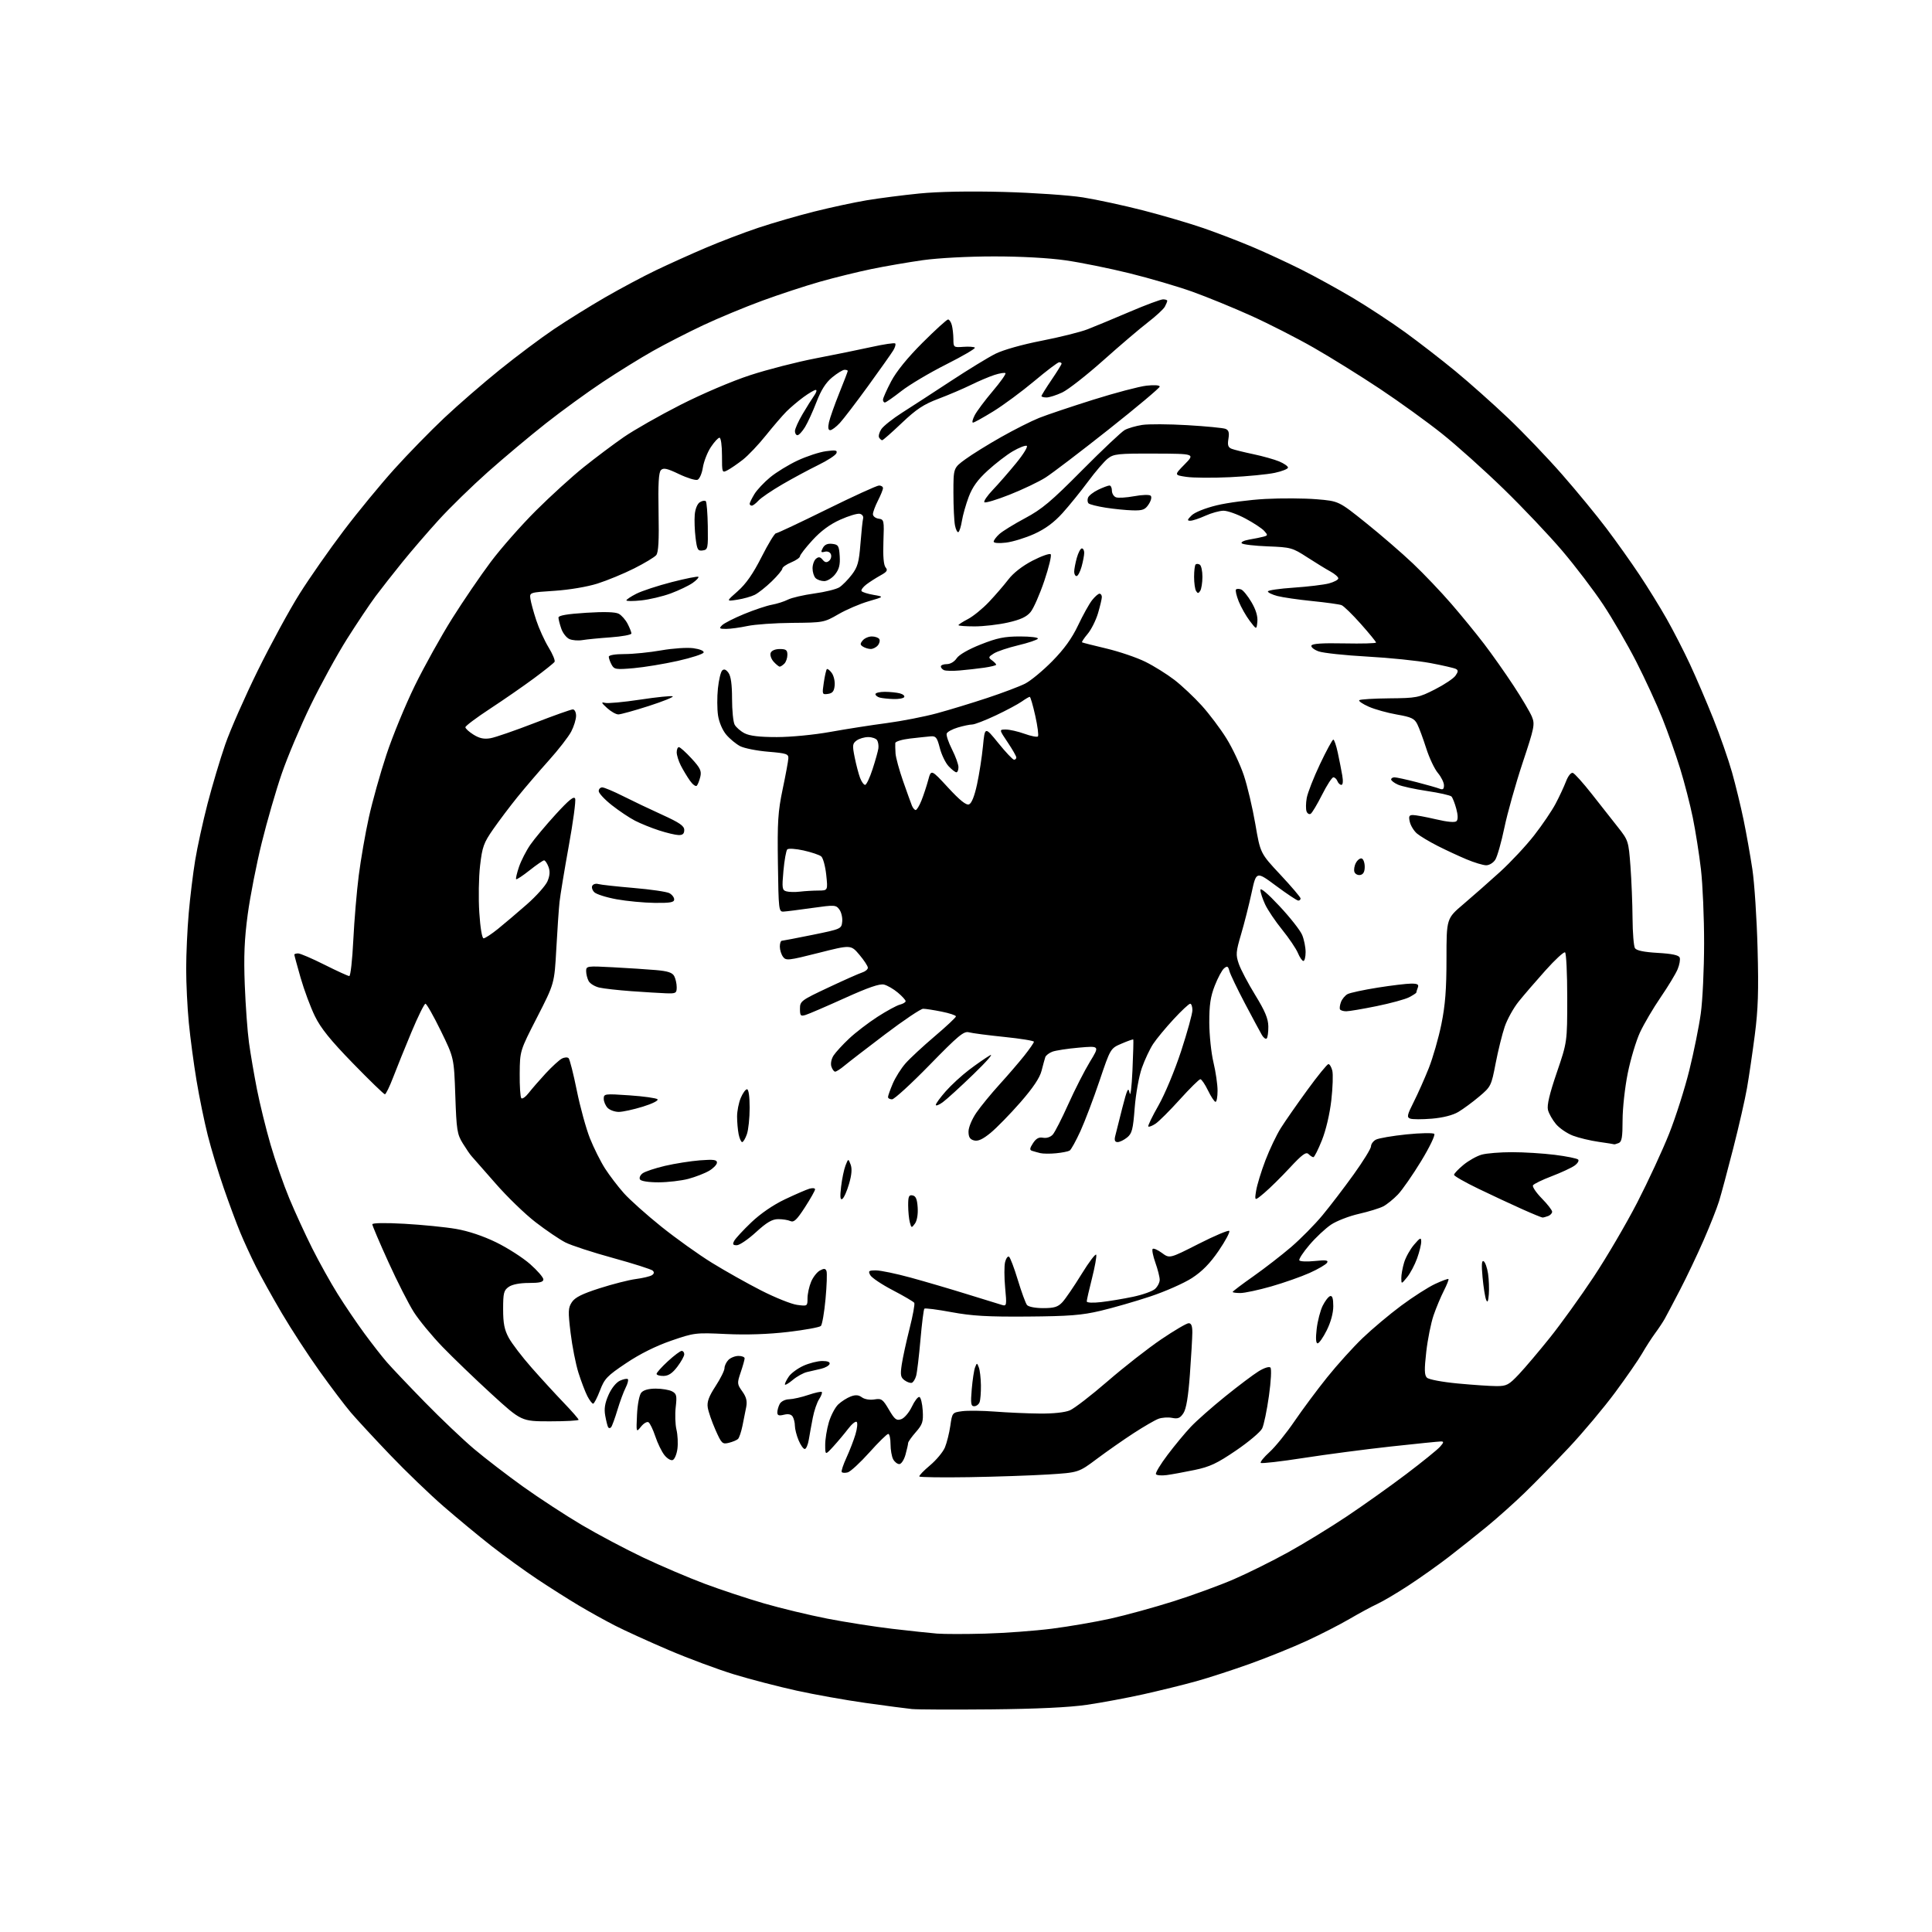 <?xml version="1.0" encoding="UTF-8" standalone="no"?>
<svg 
  version="1.1" 
  xmlns="http://www.w3.org/2000/svg" 
  xmlns:xlink="http://www.w3.org/1999/xlink" 
  xmlns:svg="http://www.w3.org/2000/svg"
  xmlns:rdf="http://www.w3.org/1999/02/22-rdf-syntax-ns#"
  xmlns:cc="http://creativecommons.org/ns#"
  xmlns:dc="http://purl.org/dc/elements/1.1/"
  viewBox="0 0 768 768"
  width="768"
  height="768"
>
<style>svg {background-color: white; }</style>"
<path stroke="none" fill="black" fill-rule="evenodd" d="M394.00,679.50C378.88,679.64 364.70,679.59 362.50,679.37C360.30,679.15 352.02,678.06 344.11,676.95C336.19,675.83 323.81,673.63 316.61,672.04C309.40,670.45 298.22,667.55 291.77,665.58C285.32,663.61 273.63,659.26 265.79,655.91C257.95,652.56 248.38,648.20 244.52,646.22C240.66,644.25 234.12,640.62 230.00,638.16C225.88,635.70 218.45,631.00 213.50,627.70C208.55,624.40 200.45,618.54 195.50,614.67C190.55,610.80 181.97,603.70 176.43,598.90C170.89,594.10 161.27,584.84 155.05,578.33C148.83,571.83 141.82,564.25 139.47,561.50C137.13,558.75 131.53,551.35 127.03,545.05C122.53,538.76 115.79,528.41 112.05,522.05C108.31,515.70 103.66,507.33 101.72,503.46C99.78,499.59 96.98,493.52 95.51,489.96C94.03,486.41 91.08,478.47 88.95,472.31C86.81,466.16 83.95,456.71 82.59,451.31C81.23,445.92 79.21,436.10 78.12,429.50C77.02,422.90 75.64,412.58 75.06,406.58C74.48,400.57 74.00,390.89 74.01,385.08C74.01,379.26 74.47,369.32 75.02,363.00C75.57,356.68 76.72,347.23 77.58,342.00C78.43,336.77 80.65,326.65 82.50,319.50C84.36,312.35 87.51,301.77 89.51,296.00C91.50,290.23 97.35,276.95 102.50,266.50C107.65,256.05 115.12,242.32 119.11,236.00C123.09,229.68 130.95,218.43 136.58,211.00C142.20,203.57 151.27,192.55 156.72,186.50C162.17,180.45 171.11,171.29 176.57,166.15C182.03,161.00 191.98,152.37 198.68,146.97C205.38,141.56 215.06,134.32 220.18,130.87C225.31,127.41 234.45,121.73 240.50,118.23C246.55,114.74 255.61,109.90 260.63,107.49C265.66,105.08 274.55,101.06 280.40,98.57C286.24,96.07 295.69,92.47 301.39,90.56C307.10,88.65 317.10,85.75 323.63,84.11C330.16,82.47 339.55,80.45 344.50,79.62C349.45,78.79 358.88,77.58 365.45,76.92C373.02,76.17 385.29,75.94 398.95,76.30C410.80,76.62 425.00,77.60 430.50,78.47C436.00,79.35 446.80,81.68 454.50,83.66C462.20,85.64 473.00,88.82 478.50,90.72C484.00,92.63 492.77,96.00 498.00,98.22C503.23,100.43 511.90,104.45 517.27,107.14C522.64,109.83 531.87,114.91 537.77,118.41C543.67,121.92 553.00,128.05 558.50,132.03C564.00,136.02 573.00,142.98 578.50,147.51C584.00,152.04 593.42,160.42 599.43,166.13C605.45,171.83 615.13,181.95 620.96,188.61C626.79,195.26 634.75,204.94 638.64,210.11C642.54,215.27 648.42,223.55 651.71,228.50C655.01,233.45 659.87,241.32 662.52,246.00C665.17,250.68 669.33,258.77 671.76,264.00C674.20,269.23 678.38,278.98 681.06,285.68C683.74,292.37 687.09,301.98 688.51,307.02C689.93,312.07 691.99,320.54 693.09,325.85C694.19,331.16 695.76,340.00 696.59,345.50C697.42,351.00 698.35,365.18 698.66,377.00C699.12,394.01 698.88,401.21 697.55,411.50C696.62,418.65 695.23,428.11 694.46,432.51C693.70,436.92 691.23,447.72 688.98,456.51C686.73,465.31 684.20,474.75 683.35,477.50C682.50,480.25 679.74,487.23 677.22,493.00C674.70,498.77 670.47,507.67 667.82,512.76C665.18,517.85 662.44,523.02 661.75,524.26C661.06,525.49 659.35,528.08 657.93,530.00C656.52,531.92 654.20,535.52 652.78,538.00C651.36,540.48 646.53,547.45 642.06,553.50C637.58,559.55 629.33,569.39 623.71,575.38C618.10,581.36 610.12,589.51 606.00,593.49C601.88,597.48 595.12,603.51 591.00,606.89C586.88,610.27 580.12,615.65 576.00,618.83C571.88,622.02 564.67,627.13 560.00,630.19C555.33,633.25 549.70,636.58 547.50,637.59C545.30,638.60 540.35,641.28 536.50,643.53C532.65,645.78 525.00,649.70 519.50,652.24C514.00,654.78 503.88,658.87 497.00,661.34C490.12,663.81 480.45,666.96 475.50,668.33C470.55,669.71 461.11,672.03 454.53,673.50C447.95,674.96 437.82,676.85 432.03,677.69C425.08,678.71 412.14,679.32 394.00,679.50zM391.65,649.39C399.43,649.18 411.36,648.29 418.15,647.43C424.94,646.56 435.45,644.76 441.50,643.41C447.55,642.07 458.81,638.97 466.52,636.53C474.23,634.09 485.03,630.14 490.52,627.75C496.01,625.37 505.61,620.61 511.85,617.17C518.09,613.74 528.65,607.28 535.31,602.83C541.97,598.38 552.61,590.81 558.96,586.01C565.31,581.20 571.36,576.31 572.40,575.14C573.96,573.39 574.03,573.00 572.78,573.00C571.94,573.00 562.99,573.91 552.88,575.01C542.77,576.12 527.14,578.17 518.14,579.57C509.15,580.97 501.51,581.85 501.18,581.52C500.85,581.19 502.42,579.25 504.67,577.21C506.92,575.17 511.36,569.67 514.55,565.00C517.74,560.33 523.59,552.45 527.57,547.50C531.54,542.55 537.87,535.54 541.64,531.92C545.42,528.30 552.33,522.49 557.00,519.02C561.67,515.55 567.73,511.67 570.46,510.40C573.18,509.12 575.58,508.25 575.78,508.44C575.98,508.64 575.15,510.74 573.95,513.10C572.74,515.47 570.90,519.87 569.86,522.89C568.83,525.91 567.52,532.43 566.96,537.37C566.16,544.44 566.21,546.64 567.22,547.64C567.95,548.37 573.27,549.37 579.50,549.96C585.55,550.53 592.49,551.00 594.93,551.00C598.92,551.00 599.80,550.53 603.83,546.25C606.29,543.64 611.82,537.10 616.13,531.72C620.44,526.35 628.21,515.55 633.41,507.72C638.61,499.90 646.45,486.52 650.84,478.00C655.22,469.48 660.94,457.13 663.54,450.57C666.14,444.01 669.74,432.70 671.53,425.44C673.33,418.18 675.38,408.03 676.09,402.87C676.81,397.72 677.40,385.18 677.41,375.00C677.42,364.82 676.85,351.57 676.15,345.55C675.45,339.53 673.99,330.30 672.92,325.05C671.85,319.80 669.58,311.00 667.88,305.51C666.18,300.01 663.00,291.01 660.80,285.51C658.61,280.00 653.94,269.88 650.43,263.00C646.91,256.12 640.99,245.91 637.27,240.31C633.55,234.70 626.25,225.11 621.06,219.00C615.87,212.89 605.37,201.81 597.74,194.39C590.10,186.96 579.05,177.05 573.18,172.37C567.31,167.69 556.20,159.67 548.50,154.55C540.80,149.43 529.00,142.09 522.28,138.25C515.56,134.40 504.31,128.66 497.28,125.49C490.25,122.32 479.76,118.03 473.96,115.95C468.17,113.88 456.92,110.58 448.96,108.62C441.01,106.66 429.60,104.35 423.61,103.49C417.00,102.54 405.80,101.92 395.11,101.93C384.90,101.93 373.03,102.56 366.86,103.42C361.00,104.25 351.78,105.84 346.36,106.96C340.94,108.08 331.77,110.34 325.98,111.98C320.20,113.62 309.85,117.02 302.98,119.54C296.12,122.06 285.55,126.45 279.50,129.29C273.45,132.14 264.45,136.75 259.50,139.54C254.55,142.33 245.55,147.91 239.50,151.93C233.45,155.95 223.32,163.31 217.00,168.29C210.68,173.27 200.30,181.97 193.94,187.62C187.58,193.27 178.78,201.86 174.38,206.70C169.98,211.54 163.47,219.10 159.91,223.50C156.35,227.90 151.59,233.97 149.32,237.00C147.06,240.03 141.94,247.68 137.94,254.00C133.95,260.32 127.41,272.25 123.41,280.50C119.41,288.75 114.28,300.90 112.01,307.50C109.73,314.10 106.15,326.48 104.05,335.00C101.94,343.52 99.43,356.35 98.47,363.50C97.15,373.34 96.86,380.14 97.30,391.50C97.62,399.75 98.37,410.10 98.98,414.50C99.58,418.90 101.01,427.23 102.14,433.00C103.28,438.77 105.71,448.68 107.55,455.00C109.38,461.32 112.74,470.95 115.00,476.38C117.26,481.82 121.37,490.76 124.13,496.26C126.89,501.76 131.43,509.91 134.23,514.38C137.02,518.85 141.78,525.88 144.81,530.00C147.83,534.12 151.87,539.30 153.79,541.50C155.70,543.70 162.49,550.85 168.88,557.39C175.27,563.93 184.10,572.32 188.50,576.03C192.90,579.74 201.68,586.48 208.00,591.01C214.32,595.53 224.77,602.35 231.20,606.16C237.64,609.97 248.67,615.81 255.70,619.15C262.74,622.48 273.68,627.15 280.00,629.52C286.32,631.89 296.97,635.42 303.65,637.36C310.33,639.30 321.67,642.03 328.85,643.43C336.02,644.83 347.66,646.65 354.70,647.48C361.74,648.31 369.75,649.16 372.50,649.38C375.25,649.60 383.87,649.61 391.65,649.39zM385.16,587.20C374.52,587.37 365.65,587.24 365.45,586.93C365.26,586.61 367.15,584.63 369.66,582.53C372.17,580.43 374.85,577.21 375.62,575.38C376.38,573.54 377.35,569.67 377.77,566.77C378.52,561.54 378.56,561.50 382.51,560.97C384.71,560.68 390.55,560.75 395.50,561.13C400.45,561.51 408.45,561.87 413.28,561.91C418.63,561.97 423.32,561.47 425.28,560.64C427.05,559.89 433.81,554.68 440.30,549.06C446.79,543.44 456.37,535.95 461.58,532.42C466.79,528.89 471.71,526.00 472.52,526.00C473.57,526.00 473.99,527.10 473.97,529.75C473.95,531.81 473.52,539.30 473.00,546.38C472.35,555.26 471.55,560.03 470.44,561.74C469.13,563.74 468.25,564.10 465.91,563.63C464.31,563.31 461.86,563.48 460.46,564.01C459.07,564.54 454.68,567.08 450.71,569.66C446.75,572.23 440.18,576.82 436.12,579.85C428.75,585.37 428.75,585.37 416.62,586.13C409.96,586.54 395.80,587.03 385.16,587.20zM463.77,586.37C461.72,586.64 459.80,586.48 459.51,586.01C459.21,585.54 461.29,582.08 464.13,578.33C466.96,574.57 471.13,569.55 473.39,567.16C475.65,564.77 481.77,559.36 487.00,555.14C492.23,550.92 498.22,546.40 500.32,545.11C502.51,543.76 504.52,543.12 505.01,543.62C505.50,544.12 505.25,549.02 504.42,554.90C503.62,560.62 502.41,566.44 501.73,567.83C501.05,569.22 496.39,573.16 491.36,576.58C483.80,581.73 480.93,583.08 474.86,584.34C470.81,585.18 465.82,586.10 463.77,586.37zM336.98,585.30C335.89,585.58 334.81,585.51 334.59,585.14C334.36,584.77 335.21,582.20 336.49,579.42C337.76,576.65 339.37,572.49 340.06,570.18C340.75,567.88 340.98,565.65 340.56,565.24C340.13,564.83 338.60,566.07 337.15,567.98C335.69,569.89 333.05,573.04 331.28,574.98C328.05,578.50 328.05,578.50 328.03,574.43C328.01,572.19 328.67,568.12 329.48,565.37C330.30,562.63 331.98,559.43 333.23,558.26C334.48,557.09 336.69,555.68 338.15,555.13C340.10,554.39 341.27,554.48 342.62,555.46C343.68,556.24 345.77,556.59 347.57,556.30C350.41,555.83 350.92,556.19 353.36,560.36C355.67,564.29 356.35,564.81 358.27,564.14C359.50,563.72 361.39,561.48 362.48,559.18C363.57,556.87 364.92,555.14 365.48,555.32C366.04,555.51 366.63,557.94 366.80,560.74C367.06,565.20 366.72,566.24 364.05,569.29C362.37,571.20 361.00,573.15 360.99,573.63C360.99,574.11 360.52,576.19 359.95,578.25C359.37,580.33 358.27,582.00 357.49,582.00C356.71,582.00 355.60,581.13 355.04,580.07C354.47,579.00 354.00,576.30 354.00,574.07C354.00,571.83 353.59,570.00 353.09,570.00C352.59,570.00 349.20,573.33 345.57,577.39C341.93,581.45 338.06,585.01 336.98,585.30zM267.41,580.39C266.68,580.68 265.18,579.78 264.10,578.40C263.01,577.02 261.39,573.67 260.49,570.96C259.58,568.24 258.37,565.73 257.79,565.37C257.20,565.01 255.86,565.79 254.81,567.11C252.89,569.50 252.89,569.50 253.22,562.37C253.41,558.34 254.14,554.54 254.90,553.62C255.77,552.57 257.81,552.00 260.69,552.00C263.13,552.00 266.05,552.49 267.17,553.09C268.95,554.04 269.13,554.83 268.61,559.34C268.28,562.18 268.41,566.20 268.90,568.28C269.40,570.36 269.57,573.82 269.28,575.97C268.99,578.12 268.15,580.11 267.41,580.39zM319.90,576.00C319.35,576.00 318.25,574.44 317.45,572.53C316.65,570.62 315.99,568.04 315.98,566.78C315.98,565.53 315.57,563.88 315.09,563.11C314.51,562.20 313.33,561.95 311.61,562.38C309.62,562.88 309.00,562.66 309.00,561.45C309.00,560.58 309.43,559.07 309.95,558.09C310.50,557.07 312.11,556.27 313.70,556.23C315.24,556.18 318.68,555.41 321.34,554.50C324.01,553.60 326.41,553.07 326.67,553.34C326.94,553.61 326.47,554.88 325.62,556.18C324.77,557.47 323.64,560.77 323.11,563.51C322.57,566.26 321.86,570.19 321.52,572.25C321.18,574.31 320.46,576.00 319.90,576.00zM289.74,573.54C287.15,574.18 286.84,573.88 284.39,568.36C282.97,565.14 281.59,561.15 281.34,559.50C280.99,557.25 281.77,555.13 284.44,551.03C286.40,548.03 288.00,544.80 288.00,543.86C288.00,542.91 288.71,541.44 289.57,540.57C290.44,539.71 292.24,539.00 293.57,539.00C294.91,539.00 296.00,539.43 296.00,539.97C296.00,540.50 295.30,542.98 294.45,545.49C292.97,549.86 292.99,550.18 295.07,553.10C296.68,555.35 297.08,556.97 296.63,559.32C296.29,561.07 295.62,564.45 295.13,566.83C294.64,569.21 293.85,571.54 293.37,572.01C292.89,572.48 291.26,573.16 289.74,573.54zM242.93,567.34C242.54,567.80 242.01,567.80 241.74,567.34C241.48,566.88 240.96,564.81 240.59,562.75C240.09,560.02 240.45,557.77 241.90,554.50C243.07,551.84 244.93,549.54 246.45,548.84C247.86,548.20 249.26,547.93 249.58,548.24C249.89,548.56 249.49,550.09 248.69,551.66C247.89,553.22 246.42,557.20 245.43,560.50C244.44,563.80 243.31,566.88 242.93,567.34zM218.63,565.00C207.26,565.00 207.26,565.00 195.38,554.14C188.85,548.16 180.08,539.72 175.89,535.39C171.71,531.05 166.59,524.85 164.53,521.62C162.46,518.39 157.90,509.41 154.39,501.68C150.87,493.94 148.00,487.19 148.00,486.68C148.00,486.13 153.10,486.04 160.75,486.47C167.76,486.86 176.99,487.78 181.26,488.51C186.16,489.35 192.08,491.33 197.26,493.86C201.79,496.07 207.86,499.97 210.75,502.52C213.64,505.07 216.00,507.80 216.00,508.58C216.00,509.64 214.55,510.00 210.22,510.00C206.61,510.00 203.61,510.58 202.22,511.56C200.27,512.92 200.00,514.00 200.00,520.40C200.00,526.06 200.50,528.60 202.25,531.82C203.49,534.09 207.59,539.45 211.36,543.72C215.13,548.00 220.87,554.26 224.11,557.63C227.35,561.00 230.00,564.04 230.00,564.38C230.00,564.72 224.88,565.00 218.63,565.00zM387.25,559.00C385.96,559.00 385.80,557.91 386.28,552.25C386.60,548.54 387.19,544.63 387.60,543.57C388.34,541.67 388.36,541.67 389.10,543.57C389.52,544.63 389.89,547.83 389.93,550.67C389.97,553.51 389.73,556.55 389.39,557.42C389.06,558.29 388.09,559.00 387.25,559.00zM235.78,557.99C235.38,557.99 234.35,556.65 233.49,554.99C232.64,553.33 231.05,549.17 229.96,545.74C228.87,542.31 227.46,535.15 226.82,529.84C225.78,521.26 225.84,519.90 227.32,517.64C228.56,515.75 231.36,514.34 238.33,512.11C243.47,510.46 249.94,508.81 252.71,508.44C255.48,508.08 258.36,507.40 259.11,506.93C260.02,506.37 260.14,505.75 259.49,505.11C258.95,504.58 251.87,502.32 243.76,500.09C235.65,497.87 227.10,495.08 224.76,493.89C222.42,492.69 217.07,489.07 212.88,485.83C208.68,482.60 201.48,475.62 196.88,470.32C192.27,465.03 188.03,460.21 187.46,459.60C186.89,459.00 185.32,456.70 183.96,454.50C181.71,450.85 181.46,449.20 180.99,435.50C180.47,420.50 180.47,420.50 175.22,409.75C172.33,403.84 169.59,399.00 169.12,399.00C168.66,399.00 166.16,404.06 163.57,410.25C160.98,416.44 157.71,424.54 156.29,428.25C154.87,431.96 153.39,435.00 153.00,435.00C152.60,435.00 146.89,429.46 140.29,422.68C131.35,413.49 127.50,408.72 125.17,403.93C123.44,400.39 120.90,393.56 119.51,388.73C118.13,383.91 117.00,379.75 117.00,379.48C117.00,379.22 117.68,379.00 118.52,379.00C119.36,379.00 124.07,381.02 129.00,383.50C133.93,385.97 138.36,388.00 138.85,388.00C139.34,388.00 140.06,381.59 140.44,373.75C140.83,365.91 141.80,354.32 142.61,348.00C143.42,341.68 145.21,331.32 146.61,325.00C148.00,318.68 151.15,307.43 153.61,300.00C156.06,292.57 161.16,280.20 164.93,272.50C168.71,264.80 175.37,252.82 179.74,245.87C184.11,238.92 191.01,228.80 195.08,223.37C199.15,217.94 207.23,208.77 213.04,202.98C218.85,197.19 227.40,189.41 232.05,185.69C236.70,181.97 243.85,176.60 247.94,173.77C252.03,170.94 262.21,165.15 270.57,160.90C279.32,156.46 291.08,151.45 298.29,149.11C305.17,146.87 316.81,143.88 324.15,142.47C331.49,141.06 341.50,139.02 346.40,137.94C351.29,136.85 355.55,136.22 355.86,136.53C356.17,136.84 355.82,138.08 355.08,139.30C354.35,140.51 349.86,146.85 345.12,153.39C340.38,159.92 335.31,166.56 333.85,168.14C332.39,169.71 330.67,171.00 330.02,171.00C329.22,171.00 329.06,169.99 329.53,167.84C329.92,166.11 331.75,160.91 333.61,156.29C335.48,151.67 337.00,147.69 337.00,147.44C337.00,147.20 336.43,147.00 335.73,147.00C335.03,147.00 332.82,148.35 330.81,150.00C328.27,152.10 326.40,155.03 324.59,159.75C323.16,163.46 321.11,167.96 320.02,169.75C318.92,171.54 317.57,173.00 317.01,173.00C316.46,173.00 316.00,172.27 316.00,171.37C316.00,170.48 317.36,167.44 319.03,164.62C320.69,161.80 322.77,158.49 323.65,157.25C324.53,156.01 324.81,155.00 324.27,155.00C323.74,155.00 321.55,156.28 319.40,157.85C317.26,159.42 314.20,162.01 312.61,163.60C311.02,165.20 307.34,169.48 304.43,173.11C301.52,176.75 297.42,181.07 295.32,182.72C293.22,184.36 290.49,186.24 289.25,186.89C287.02,188.06 287.00,188.01 287.00,181.04C287.00,177.08 286.57,174.00 286.01,174.00C285.47,174.00 283.92,175.69 282.56,177.75C281.20,179.81 279.78,183.45 279.40,185.84C279.03,188.22 278.07,190.42 277.27,190.73C276.47,191.03 273.16,190.01 269.90,188.45C265.18,186.19 263.73,185.87 262.74,186.87C261.83,187.78 261.58,192.29 261.79,203.65C262.01,214.91 261.75,219.60 260.85,220.68C260.17,221.50 256.21,223.88 252.06,225.97C247.90,228.06 241.35,230.76 237.50,231.98C233.46,233.26 226.28,234.47 220.50,234.85C210.55,235.50 210.50,235.51 210.84,238.00C211.03,239.38 212.06,243.20 213.15,246.50C214.23,249.80 216.44,254.67 218.06,257.33C219.69,259.99 220.76,262.58 220.45,263.09C220.13,263.60 216.44,266.55 212.25,269.65C208.06,272.75 200.22,278.18 194.82,281.72C189.42,285.26 185.00,288.57 185.00,289.09C185.00,289.61 186.46,290.94 188.25,292.05C190.64,293.53 192.43,293.90 195.00,293.45C196.93,293.11 204.78,290.39 212.46,287.42C220.14,284.44 227.01,282.00 227.71,282.00C228.42,282.00 229.00,283.14 229.00,284.54C229.00,285.94 228.14,288.75 227.08,290.79C226.02,292.83 221.99,298.03 218.12,302.33C214.25,306.64 208.66,313.17 205.70,316.83C202.73,320.50 198.40,326.25 196.06,329.61C192.27,335.05 191.70,336.63 190.84,344.11C190.30,348.72 190.16,357.11 190.53,362.75C190.92,368.83 191.62,373.00 192.24,373.00C192.82,373.00 195.37,371.33 197.90,369.29C200.43,367.25 205.60,362.86 209.39,359.54C213.18,356.22 216.89,352.06 217.64,350.30C218.59,348.03 218.70,346.35 218.02,344.55C217.49,343.15 216.70,342.00 216.27,342.01C215.85,342.02 213.26,343.79 210.53,345.96C207.80,348.12 205.38,349.72 205.17,349.50C204.95,349.29 205.47,347.08 206.31,344.59C207.16,342.11 209.19,338.14 210.82,335.79C212.45,333.43 216.99,328.00 220.91,323.71C226.19,317.94 228.19,316.33 228.63,317.48C228.96,318.33 227.82,326.81 226.09,336.31C224.37,345.82 222.72,355.82 222.42,358.55C222.13,361.27 221.55,369.68 221.14,377.23C220.38,390.97 220.38,390.97 213.53,404.34C206.67,417.72 206.67,417.72 206.59,426.77C206.54,431.75 206.83,436.15 207.24,436.56C207.64,436.97 208.98,436.00 210.22,434.40C211.46,432.81 214.48,429.33 216.94,426.67C219.40,424.02 222.27,421.39 223.32,420.83C224.36,420.27 225.59,420.19 226.04,420.66C226.49,421.12 227.96,426.90 229.29,433.50C230.63,440.10 232.98,448.65 234.51,452.50C236.05,456.35 238.75,461.75 240.51,464.50C242.28,467.25 245.63,471.65 247.97,474.28C250.31,476.91 257.01,482.89 262.86,487.59C268.71,492.28 277.77,498.76 283.00,501.98C288.23,505.21 297.05,510.17 302.60,513.00C308.16,515.83 314.57,518.40 316.85,518.71C320.96,519.26 321.00,519.23 321.00,516.10C321.00,514.36 321.64,511.41 322.42,509.55C323.19,507.69 324.78,505.66 325.93,505.04C327.56,504.16 328.14,504.21 328.54,505.26C328.83,505.99 328.66,510.99 328.16,516.37C327.67,521.74 326.83,526.57 326.31,527.09C325.78,527.62 319.91,528.69 313.26,529.47C305.39,530.39 296.82,530.68 288.69,530.30C276.48,529.72 276.00,529.78 266.79,532.95C260.74,535.04 254.36,538.21 248.94,541.85C241.33,546.94 240.30,548.02 238.50,552.74C237.40,555.62 236.17,557.98 235.78,557.99zM315.08,548.59C313.38,550.01 312.00,550.79 312.00,550.31C312.00,549.83 312.73,548.40 313.63,547.11C314.53,545.83 317.12,543.94 319.38,542.91C321.65,541.89 325.00,541.03 326.83,541.02C328.99,541.01 330.03,541.42 329.77,542.20C329.54,542.87 328.04,543.72 326.43,544.10C324.82,544.48 322.30,545.06 320.83,545.40C319.36,545.73 316.77,547.16 315.08,548.59zM362.46,549.68C361.89,549.87 360.59,549.42 359.57,548.68C358.01,547.53 357.84,546.56 358.46,542.41C358.86,539.71 360.27,533.28 361.57,528.12C362.88,522.96 363.72,518.36 363.44,517.90C363.15,517.44 359.32,515.19 354.93,512.90C350.53,510.61 346.48,507.90 345.93,506.87C345.05,505.22 345.31,505.00 348.21,505.00C350.02,505.00 356.23,506.29 362.00,507.87C367.77,509.45 377.90,512.42 384.50,514.48C391.10,516.54 397.35,518.46 398.38,518.76C400.15,519.27 400.22,518.84 399.56,511.84C399.18,507.74 399.17,503.18 399.54,501.70C399.91,500.22 400.61,499.26 401.09,499.56C401.57,499.85 403.15,504.01 404.60,508.80C406.05,513.58 407.69,518.06 408.24,518.75C408.82,519.47 411.53,520.00 414.67,520.00C419.06,520.00 420.51,519.56 422.30,517.66C423.51,516.37 426.95,511.33 429.94,506.47C432.93,501.61 435.55,498.16 435.77,498.80C435.98,499.44 435.22,503.65 434.08,508.17C432.93,512.69 432.00,516.80 432.00,517.32C432.00,517.87 434.37,517.99 437.75,517.60C440.91,517.24 446.60,516.29 450.40,515.49C454.19,514.70 458.13,513.29 459.15,512.37C460.17,511.44 461.00,509.81 461.00,508.73C461.00,507.65 460.23,504.59 459.28,501.93C458.34,499.28 457.85,496.81 458.20,496.46C458.56,496.11 460.21,496.84 461.89,498.07C464.93,500.32 464.93,500.32 476.44,494.47C482.77,491.25 488.26,488.93 488.64,489.31C489.03,489.70 487.14,493.23 484.46,497.17C480.98,502.25 477.89,505.40 473.79,508.06C470.61,510.11 463.17,513.40 457.26,515.36C451.34,517.33 442.45,519.89 437.50,521.06C430.06,522.82 425.05,523.22 408.50,523.35C392.59,523.47 386.40,523.11 378.24,521.60C372.59,520.55 367.74,519.93 367.45,520.22C367.16,520.51 366.46,526.09 365.89,532.62C365.32,539.16 364.55,545.59 364.18,546.92C363.81,548.25 363.03,549.49 362.46,549.68zM263.75,546.96C262.24,546.98 261.00,546.61 261.00,546.13C261.00,545.65 263.01,543.40 265.48,541.13C267.94,538.86 270.42,537.00 270.98,537.00C271.54,537.00 272.00,537.60 272.00,538.34C272.00,539.08 270.76,541.31 269.25,543.30C267.29,545.89 265.71,546.94 263.75,546.96zM523.77,534.00C523.09,534.00 522.96,532.02 523.40,528.25C523.77,525.09 524.85,520.95 525.79,519.05C526.73,517.16 528.06,515.43 528.75,515.22C529.62,514.95 530.00,516.17 530.00,519.22C530.00,521.94 529.01,525.59 527.41,528.80C525.99,531.66 524.35,534.00 523.77,534.00zM591.83,514.50C591.59,517.43 591.30,518.01 590.75,516.67C590.34,515.66 589.70,511.65 589.34,507.76C588.87,502.72 589.00,500.88 589.78,501.37C590.39,501.74 591.17,503.95 591.52,506.27C591.87,508.60 592.00,512.30 591.83,514.50zM493.06,514.00C491.38,514.00 490.00,513.81 490.00,513.57C490.00,513.33 493.71,510.52 498.25,507.33C502.79,504.13 509.56,498.88 513.31,495.66C517.05,492.44 522.61,486.81 525.65,483.15C528.69,479.49 534.29,472.17 538.09,466.88C541.89,461.59 545.00,456.55 545.00,455.67C545.00,454.79 545.87,453.60 546.94,453.03C548.01,452.46 553.48,451.52 559.09,450.94C564.70,450.37 569.68,450.28 570.14,450.74C570.61,451.21 568.27,456.07 564.93,461.55C561.60,467.02 557.44,473.00 555.69,474.84C553.93,476.67 551.32,478.79 549.88,479.54C548.44,480.30 544.07,481.64 540.18,482.53C536.28,483.41 531.29,485.35 529.09,486.83C526.89,488.31 523.04,491.91 520.54,494.85C518.04,497.78 516.22,500.55 516.51,501.01C516.79,501.48 519.57,501.59 522.67,501.27C527.11,500.81 528.14,500.96 527.52,501.97C527.08,502.67 523.98,504.49 520.61,506.00C517.25,507.51 510.37,509.93 505.31,511.38C500.26,512.82 494.75,514.00 493.06,514.00zM559.35,507.72C557.07,510.50 557.07,510.50 557.04,508.12C557.02,506.80 557.52,504.01 558.15,501.90C558.78,499.79 560.56,496.59 562.11,494.79C564.51,491.98 564.93,491.79 564.96,493.50C564.99,494.60 564.25,497.62 563.32,500.22C562.39,502.81 560.60,506.18 559.35,507.72zM292.88,495.00C291.33,495.00 291.12,494.64 291.87,493.24C292.39,492.28 295.45,488.97 298.68,485.89C302.32,482.42 307.38,478.95 312.02,476.75C316.13,474.80 320.51,472.90 321.75,472.53C322.99,472.17 324.00,472.28 324.00,472.78C324.00,473.28 322.18,476.50 319.96,479.94C316.75,484.90 315.57,486.02 314.21,485.40C313.27,484.96 311.08,484.62 309.34,484.63C306.93,484.64 304.81,485.89 300.50,489.82C297.39,492.67 293.96,495.00 292.88,495.00zM363.70,486.40C362.36,488.22 362.29,488.21 361.67,485.90C361.32,484.58 361.02,481.55 361.01,479.18C361.00,475.60 361.30,474.91 362.75,475.19C364.05,475.43 364.58,476.67 364.79,480.01C364.97,482.70 364.53,485.26 363.70,486.40zM613.17,483.99C612.80,483.98 609.12,482.47 605.00,480.62C600.88,478.78 593.11,475.16 587.75,472.57C582.39,469.99 578.00,467.48 578.00,467.01C578.00,466.53 579.69,464.75 581.75,463.05C583.81,461.35 587.08,459.52 589.00,458.99C590.92,458.45 596.34,458.01 601.03,458.01C605.72,458.00 613.37,458.48 618.03,459.06C622.69,459.64 626.88,460.49 627.33,460.94C627.79,461.40 627.13,462.49 625.87,463.38C624.60,464.26 620.52,466.16 616.79,467.58C613.06,469.00 609.73,470.62 609.39,471.18C609.05,471.73 610.62,474.07 612.88,476.38C615.15,478.69 617.00,481.07 617.00,481.68C617.00,482.29 616.29,483.06 615.42,483.39C614.55,483.73 613.54,483.99 613.17,483.99zM334.83,476.60C334.00,477.12 333.87,475.80 334.35,471.72C334.71,468.64 335.50,464.86 336.10,463.31C337.21,460.50 337.21,460.50 338.13,462.91C338.76,464.56 338.57,466.97 337.51,470.61C336.67,473.52 335.46,476.22 334.83,476.60zM502.58,474.20C498.67,477.50 498.67,477.50 499.33,473.34C499.69,471.06 501.36,465.61 503.03,461.24C504.70,456.87 507.46,451.09 509.16,448.40C510.86,445.70 515.61,438.89 519.72,433.25C523.82,427.61 527.58,423.00 528.07,423.00C528.56,423.00 529.25,424.16 529.61,425.59C529.97,427.01 529.79,432.31 529.22,437.36C528.60,442.81 527.08,449.27 525.48,453.27C524.00,456.97 522.48,460.00 522.09,460.00C521.71,460.00 520.84,459.44 520.16,458.76C519.18,457.78 517.65,458.90 512.71,464.21C509.30,467.89 504.74,472.38 502.58,474.20zM261.81,469.99C257.83,470.00 254.83,469.53 254.41,468.85C254.01,468.21 254.49,467.11 255.47,466.40C256.44,465.69 260.45,464.36 264.37,463.44C268.29,462.53 274.54,461.54 278.25,461.25C283.66,460.84 285.00,461.01 285.00,462.15C285.00,462.93 283.60,464.39 281.90,465.40C280.19,466.41 276.48,467.85 273.65,468.61C270.82,469.36 265.49,469.98 261.81,469.99zM419.83,458.44C417.45,458.68 414.60,458.65 413.50,458.38C412.40,458.10 410.92,457.69 410.22,457.46C409.23,457.13 409.33,456.43 410.64,454.43C411.87,452.55 412.98,451.95 414.64,452.27C416.01,452.53 417.57,452.02 418.48,451.03C419.32,450.10 422.10,444.65 424.67,438.92C427.24,433.19 431.10,425.63 433.24,422.11C437.14,415.73 437.14,415.73 428.92,416.45C424.40,416.84 419.63,417.57 418.32,418.07C417.02,418.56 415.76,419.54 415.52,420.23C415.29,420.93 414.62,423.36 414.04,425.64C413.31,428.48 410.65,432.44 405.57,438.26C401.49,442.92 396.18,448.35 393.78,450.33C390.63,452.91 388.78,453.75 387.20,453.34C385.56,452.91 385.00,452.01 385.00,449.81C385.00,448.14 386.36,444.88 388.14,442.29C389.87,439.78 393.99,434.75 397.30,431.11C400.61,427.48 405.04,422.32 407.16,419.66C409.27,417.00 411.00,414.50 411.00,414.11C411.00,413.72 405.71,412.86 399.25,412.20C392.79,411.54 386.45,410.71 385.16,410.36C383.14,409.81 380.97,411.61 369.51,423.36C362.19,430.86 355.48,437.00 354.60,437.00C353.72,437.00 353.00,436.59 353.00,436.08C353.00,435.58 353.86,433.17 354.90,430.73C355.95,428.29 358.21,424.69 359.94,422.73C361.66,420.76 366.88,415.92 371.53,411.97C376.19,408.02 380.00,404.44 380.00,404.03C380.00,403.62 377.45,402.76 374.33,402.14C371.22,401.51 367.90,401.00 366.96,401.00C366.02,401.00 359.23,405.56 351.88,411.13C344.52,416.70 337.23,422.32 335.67,423.63C334.12,424.93 332.46,426.00 331.99,426.00C331.52,426.00 330.84,425.08 330.48,423.95C330.11,422.76 330.48,420.91 331.38,419.54C332.24,418.24 335.01,415.22 337.55,412.84C340.08,410.45 345.15,406.57 348.80,404.21C352.45,401.86 356.47,399.67 357.72,399.36C358.97,399.04 360.00,398.42 360.00,397.98C360.00,397.54 358.62,396.01 356.92,394.59C355.23,393.16 352.76,391.73 351.42,391.39C349.70,390.96 345.18,392.51 335.75,396.78C328.46,400.07 321.49,403.08 320.25,403.45C318.25,404.06 318.00,403.79 318.00,401.00C318.00,397.98 318.43,397.66 329.25,392.57C335.44,389.65 341.51,386.96 342.75,386.57C343.99,386.18 344.99,385.33 344.99,384.68C344.98,384.03 343.46,381.71 341.61,379.52C338.24,375.54 338.24,375.54 325.37,378.80C313.35,381.84 312.43,381.94 311.25,380.33C310.56,379.39 310.00,377.58 310.00,376.31C310.00,375.04 310.34,373.99 310.75,373.98C311.16,373.96 316.68,372.90 323.00,371.62C334.32,369.31 334.50,369.23 334.79,366.39C334.96,364.80 334.45,362.62 333.66,361.55C332.30,359.70 331.82,359.67 322.87,360.93C317.72,361.66 312.60,362.31 311.50,362.37C309.57,362.50 309.49,361.79 309.23,343.26C308.99,326.71 309.26,322.60 311.11,313.76C312.30,308.12 313.32,302.60 313.38,301.50C313.49,299.71 312.66,299.43 305.34,298.82C300.86,298.45 295.85,297.45 294.21,296.61C292.58,295.76 290.09,293.70 288.68,292.03C287.19,290.26 285.83,287.07 285.43,284.38C285.05,281.85 285.03,277.03 285.38,273.68C285.73,270.33 286.49,267.12 287.07,266.54C287.81,265.82 288.57,266.09 289.57,267.44C290.54,268.76 291.00,272.06 291.00,277.76C291.00,282.36 291.46,287.00 292.03,288.06C292.60,289.11 294.37,290.66 295.98,291.49C298.01,292.54 301.92,293.00 308.78,293.00C314.37,293.00 323.60,292.11 330.08,290.94C336.36,289.81 346.44,288.23 352.48,287.44C358.52,286.64 367.52,284.88 372.48,283.53C377.44,282.18 386.45,279.44 392.49,277.43C398.54,275.43 405.29,272.88 407.49,271.76C409.70,270.64 414.55,266.63 418.28,262.84C423.04,258.01 426.10,253.75 428.56,248.57C430.49,244.50 432.99,240.01 434.11,238.59C435.23,237.17 436.56,236.00 437.07,236.00C437.58,236.00 438.00,236.59 438.00,237.32C438.00,238.04 437.31,240.95 436.48,243.77C435.64,246.59 433.78,250.30 432.35,251.99C430.92,253.69 429.92,255.20 430.13,255.34C430.33,255.48 434.69,256.59 439.82,257.80C444.94,259.02 451.92,261.39 455.32,263.08C458.72,264.76 463.90,268.00 466.84,270.26C469.77,272.52 474.64,277.10 477.67,280.44C480.69,283.77 485.12,289.65 487.51,293.50C489.91,297.35 493.03,303.97 494.44,308.20C495.86,312.44 497.91,321.15 499.01,327.55C501.00,339.19 501.00,339.19 509.00,347.74C513.40,352.45 517.00,356.68 517.00,357.15C517.00,357.62 516.59,358.00 516.09,358.00C515.58,358.00 511.62,355.37 507.28,352.15C499.39,346.29 499.39,346.29 497.53,354.90C496.51,359.63 494.64,367.02 493.37,371.32C491.27,378.43 491.19,379.52 492.44,383.14C493.19,385.34 496.13,390.92 498.97,395.54C502.88,401.92 504.14,404.93 504.18,408.02C504.21,410.26 503.92,412.41 503.54,412.79C503.16,413.17 502.32,412.59 501.67,411.51C501.03,410.42 497.99,404.77 494.91,398.94C491.84,393.11 489.05,387.30 488.71,386.01C488.20,384.05 487.85,383.88 486.59,384.93C485.76,385.62 484.09,388.73 482.88,391.84C481.18,396.20 480.69,399.56 480.71,406.50C480.73,411.45 481.47,418.57 482.37,422.31C483.27,426.06 484.00,431.12 484.00,433.56C484.00,436.00 483.64,438.00 483.20,438.00C482.76,438.00 481.41,435.98 480.21,433.50C479.01,431.02 477.63,429.00 477.16,429.00C476.68,429.00 473.00,432.63 468.99,437.07C464.99,441.51 460.63,445.85 459.32,446.71C458.01,447.57 456.73,448.06 456.47,447.80C456.21,447.55 458.04,443.77 460.52,439.42C463.05,434.98 467.01,425.48 469.52,417.81C471.98,410.28 474.00,402.97 474.00,401.56C474.00,400.15 473.60,399.00 473.11,399.00C472.62,399.00 469.65,401.77 466.53,405.15C463.40,408.53 459.74,412.94 458.41,414.96C457.07,416.98 455.05,421.28 453.91,424.52C452.75,427.81 451.50,434.82 451.06,440.38C450.40,449.00 449.99,450.59 448.04,452.17C446.79,453.18 445.10,454.00 444.27,454.00C443.23,454.00 442.92,453.32 443.28,451.75C443.57,450.51 444.84,445.45 446.11,440.50C448.08,432.83 448.51,431.94 449.03,434.50C449.37,436.20 449.86,432.31 450.17,425.50C450.47,418.90 450.61,413.38 450.50,413.22C450.38,413.07 448.29,413.80 445.86,414.85C441.43,416.74 441.43,416.74 437.08,429.62C434.69,436.70 431.28,445.70 429.50,449.61C427.71,453.52 425.79,457.01 425.21,457.37C424.64,457.72 422.22,458.21 419.83,458.44zM641.67,454.88C641.58,454.81 638.80,454.37 635.50,453.90C632.20,453.43 627.60,452.33 625.28,451.45C622.96,450.57 619.92,448.50 618.53,446.85C617.14,445.20 615.70,442.66 615.34,441.21C614.88,439.39 615.96,434.81 618.84,426.39C623.00,414.21 623.00,414.21 623.00,396.66C623.00,387.01 622.61,378.87 622.13,378.58C621.64,378.28 618.14,381.52 614.34,385.77C610.53,390.02 605.75,395.57 603.71,398.11C601.66,400.65 599.16,405.15 598.15,408.11C597.14,411.07 595.52,417.63 594.54,422.69C592.82,431.65 592.66,431.98 587.99,435.91C585.36,438.13 581.62,440.88 579.68,442.03C577.47,443.33 573.56,444.32 569.16,444.69C565.31,445.01 561.44,445.00 560.56,444.66C559.16,444.12 559.35,443.25 561.97,438.06C563.63,434.77 566.33,428.70 567.97,424.58C569.60,420.46 571.86,412.61 572.97,407.14C574.51,399.58 575.00,393.32 575.00,381.16C575.00,365.13 575.00,365.13 581.75,359.40C585.46,356.25 592.00,350.48 596.29,346.59C600.57,342.69 606.70,336.12 609.90,332.00C613.11,327.88 616.92,322.25 618.37,319.50C619.83,316.75 621.68,312.77 622.50,310.66C623.35,308.43 624.50,307.00 625.24,307.24C625.93,307.47 629.30,311.22 632.73,315.58C636.16,319.93 640.85,325.90 643.16,328.83C647.28,334.05 647.38,334.35 648.13,344.33C648.54,349.92 648.92,359.23 648.96,365.00C649.00,370.77 649.43,376.13 649.92,376.91C650.53,377.86 653.47,378.47 658.99,378.79C664.69,379.12 667.33,379.69 667.70,380.65C667.99,381.41 667.63,383.49 666.89,385.27C666.16,387.05 663.13,392.06 660.16,396.40C657.18,400.75 653.48,407.05 651.92,410.40C650.37,413.76 648.17,421.07 647.05,426.66C645.92,432.24 645.00,440.63 645.00,445.30C645.00,452.12 644.69,453.91 643.42,454.39C642.55,454.73 641.76,454.95 641.67,454.88zM295.03,454.00C294.60,454.00 293.97,452.59 293.62,450.88C293.28,449.16 293.00,445.99 293.00,443.84C293.00,441.69 293.65,438.38 294.45,436.47C295.25,434.56 296.37,433.00 296.95,433.00C297.59,433.00 298.00,435.88 298.00,440.35C298.00,444.39 297.51,449.12 296.90,450.85C296.30,452.58 295.45,454.00 295.03,454.00zM245.97,442.00C244.41,442.00 242.44,441.29 241.57,440.43C240.71,439.56 240.00,437.92 240.00,436.79C240.00,434.78 240.32,434.74 250.25,435.42C255.89,435.80 260.89,436.51 261.37,436.98C261.86,437.47 259.31,438.75 255.52,439.92C251.82,441.06 247.52,442.00 245.97,442.00zM374.75,438.16C373.24,439.25 372.00,439.72 372.00,439.21C372.00,438.70 373.77,436.27 375.93,433.82C378.09,431.36 382.26,427.53 385.18,425.31C388.11,423.08 391.85,420.49 393.50,419.53C395.15,418.58 392.23,421.94 387.00,426.99C381.77,432.05 376.26,437.07 374.75,438.16zM535.15,402.00C534.03,402.00 532.92,401.66 532.68,401.25C532.43,400.84 532.61,399.52 533.06,398.32C533.52,397.11 534.70,395.70 535.69,395.17C536.69,394.64 542.05,393.49 547.62,392.60C553.18,391.72 559.20,391.00 560.98,391.00C563.52,391.00 564.08,391.34 563.61,392.58C563.27,393.45 563.00,394.34 563.00,394.56C563.00,394.77 561.71,395.61 560.14,396.43C558.57,397.24 552.76,398.83 547.24,399.95C541.71,401.08 536.27,402.00 535.15,402.00zM264.75,394.85C262.41,394.76 256.23,394.39 251.00,394.01C245.78,393.63 240.03,392.99 238.24,392.58C236.45,392.17 234.54,391.00 233.99,389.98C233.45,388.97 233.00,387.19 233.00,386.03C233.00,384.00 233.32,383.95 243.75,384.51C249.66,384.82 257.32,385.32 260.76,385.62C265.46,386.03 267.26,386.62 268.01,388.01C268.55,389.03 269.00,391.02 269.00,392.43C269.00,394.81 268.69,394.99 264.75,394.85zM518.12,382.00C517.64,382.00 516.65,380.57 515.93,378.82C515.20,377.08 512.39,372.92 509.68,369.57C506.97,366.23 503.92,361.70 502.90,359.50C501.88,357.30 501.03,354.72 501.02,353.77C501.01,352.71 503.95,355.20 508.62,360.20C512.82,364.68 516.87,369.83 517.62,371.64C518.38,373.45 519.00,376.53 519.00,378.47C519.00,380.41 518.60,382.00 518.12,382.00zM260.25,358.91C255.99,358.86 249.17,358.22 245.11,357.48C241.04,356.74 237.05,355.48 236.24,354.67C235.43,353.86 235.08,352.68 235.47,352.06C235.85,351.43 236.92,351.14 237.83,351.42C238.75,351.70 245.05,352.39 251.83,352.97C258.61,353.54 265.02,354.48 266.08,355.04C267.14,355.61 268.00,356.73 268.00,357.54C268.00,358.70 266.43,358.98 260.25,358.91zM318.00,354.44C319.93,354.21 323.21,354.02 325.30,354.01C329.10,354.00 329.10,354.00 328.44,347.75C328.07,344.31 327.17,341.01 326.43,340.42C325.68,339.82 322.54,338.77 319.43,338.07C316.33,337.38 313.41,337.19 312.95,337.65C312.50,338.12 311.81,341.94 311.43,346.15C310.80,353.11 310.91,353.85 312.62,354.33C313.65,354.62 316.07,354.67 318.00,354.44zM540.75,347.81C539.78,348.00 538.74,347.47 538.42,346.65C538.10,345.83 538.36,344.19 538.99,343.02C539.62,341.84 540.67,341.06 541.32,341.27C541.97,341.49 542.50,342.97 542.50,344.57C542.50,346.54 541.94,347.58 540.75,347.81zM590.73,343.96C589.50,343.93 586.02,342.88 583.00,341.61C579.98,340.35 574.80,337.94 571.50,336.27C568.20,334.59 564.50,332.38 563.29,331.36C562.08,330.34 560.79,328.26 560.43,326.75C559.90,324.51 560.12,324.00 561.64,323.99C562.66,323.98 566.77,324.74 570.76,325.67C575.44,326.77 578.37,327.03 578.99,326.41C579.62,325.78 579.58,324.02 578.89,321.47C578.30,319.29 577.44,317.11 576.99,316.63C576.53,316.15 572.15,315.16 567.24,314.43C562.34,313.70 557.13,312.56 555.66,311.89C554.20,311.23 553.00,310.30 553.00,309.84C553.00,309.38 553.60,309.00 554.34,309.00C555.08,309.00 559.01,309.86 563.09,310.91C567.17,311.97 571.29,313.14 572.25,313.52C573.57,314.04 574.00,313.71 574.00,312.18C574.00,311.07 572.91,308.86 571.58,307.27C570.24,305.69 568.16,301.27 566.94,297.45C565.72,293.63 564.13,289.31 563.39,287.86C562.26,285.62 561.02,285.04 555.28,284.04C551.55,283.39 546.52,281.99 544.10,280.92C541.67,279.85 539.98,278.69 540.33,278.34C540.67,277.99 546.06,277.66 552.28,277.60C563.11,277.50 563.90,277.35 570.38,274.06C574.10,272.17 577.79,269.71 578.57,268.60C579.68,267.02 579.72,266.43 578.74,265.91C578.06,265.55 573.45,264.49 568.50,263.56C563.55,262.64 552.30,261.48 543.50,261.00C534.70,260.51 526.02,259.59 524.20,258.94C522.39,258.30 521.09,257.26 521.30,256.64C521.58,255.85 525.59,255.58 534.35,255.76C541.31,255.90 547.00,255.75 547.00,255.42C547.00,255.10 544.27,251.75 540.92,247.99C537.58,244.23 534.14,240.88 533.27,240.55C532.41,240.22 527.15,239.49 521.60,238.93C516.04,238.37 509.81,237.46 507.75,236.92C505.69,236.37 504.00,235.55 504.00,235.10C504.00,234.65 508.61,233.98 514.25,233.60C519.89,233.22 526.19,232.46 528.25,231.92C530.31,231.37 532.00,230.47 532.00,229.91C532.00,229.36 530.60,228.14 528.89,227.20C527.18,226.27 523.01,223.71 519.64,221.53C513.76,217.72 513.10,217.54 504.00,217.19C498.77,216.99 494.10,216.45 493.62,215.98C493.13,215.52 494.47,214.85 496.62,214.48C498.75,214.12 501.32,213.60 502.32,213.32C504.01,212.86 504.03,212.69 502.52,211.02C501.62,210.03 498.26,207.82 495.05,206.11C491.85,204.40 487.93,203.01 486.36,203.02C484.79,203.03 481.54,203.93 479.14,205.02C476.74,206.11 474.06,207.00 473.17,207.00C471.84,207.00 471.92,206.63 473.66,204.90C474.89,203.67 479.01,202.01 483.63,200.88C487.96,199.82 496.69,198.68 503.03,198.34C509.37,198.00 518.52,198.06 523.37,198.46C532.18,199.19 532.18,199.19 542.97,207.85C548.91,212.61 557.32,219.88 561.66,224.00C566.00,228.12 572.86,235.32 576.90,240.00C580.95,244.68 586.84,251.88 589.98,256.00C593.13,260.12 598.38,267.57 601.65,272.55C604.92,277.52 608.20,283.06 608.94,284.86C610.21,287.91 609.96,289.12 605.24,303.31C602.47,311.67 599.22,323.23 598.02,329.00C596.82,334.77 595.19,340.51 594.40,341.75C593.59,343.01 591.98,343.98 590.73,343.96zM269.75,331.95C268.51,331.92 265.02,331.09 262.00,330.11C258.98,329.14 254.67,327.39 252.43,326.24C250.19,325.09 246.03,322.30 243.18,320.05C240.33,317.80 238.00,315.29 238.00,314.48C238.00,313.66 238.63,313.00 239.40,313.00C240.17,313.00 243.88,314.56 247.65,316.46C251.42,318.36 258.44,321.71 263.25,323.89C270.14,327.03 272.00,328.31 272.00,329.94C272.00,331.43 271.37,331.99 269.75,331.95zM521.02,323.49C520.45,323.84 519.71,323.42 519.38,322.56C519.05,321.69 519.08,319.30 519.44,317.24C519.80,315.18 522.18,309.11 524.72,303.75C527.26,298.39 529.65,294.00 530.01,294.00C530.38,294.00 531.19,296.36 531.80,299.25C532.42,302.14 533.22,306.19 533.57,308.25C533.97,310.53 533.83,312.00 533.22,312.00C532.67,312.00 531.95,311.32 531.64,310.50C531.32,309.68 530.60,309.00 530.04,309.00C529.48,309.00 527.46,312.12 525.54,315.93C523.62,319.73 521.59,323.14 521.02,323.49zM364.00,322.00C364.43,322.00 365.46,320.30 366.29,318.23C367.12,316.16 368.32,312.51 368.97,310.12C370.14,305.78 370.14,305.78 376.87,313.07C381.57,318.17 384.09,320.18 385.20,319.75C386.22,319.36 387.37,316.51 388.38,311.82C389.26,307.79 390.32,300.96 390.74,296.64C391.50,288.79 391.50,288.79 396.85,295.39C399.79,299.03 402.60,302.00 403.10,302.00C403.59,302.00 404.00,301.60 404.00,301.10C404.00,300.61 402.46,297.91 400.57,295.10C397.14,290.00 397.14,290.00 399.82,290.00C401.29,289.99 404.63,290.75 407.23,291.68C409.83,292.62 412.24,293.09 412.59,292.74C412.94,292.39 412.47,288.71 411.54,284.55C410.62,280.40 409.63,277.00 409.34,277.00C409.05,277.00 407.61,277.85 406.15,278.88C404.69,279.91 400.06,282.39 395.85,284.38C391.64,286.37 387.41,288.00 386.46,288.00C385.51,288.00 382.95,288.54 380.76,289.19C378.58,289.84 376.58,290.92 376.33,291.59C376.07,292.25 377.02,295.08 378.43,297.87C379.84,300.65 381.00,303.85 381.00,304.97C381.00,306.09 380.63,307.00 380.17,307.00C379.72,307.00 378.34,305.92 377.10,304.60C375.86,303.29 374.28,300.02 373.59,297.35C372.50,293.12 372.03,292.53 369.92,292.71C368.59,292.82 364.91,293.22 361.75,293.58C358.59,293.95 355.95,294.75 355.89,295.37C355.84,295.99 355.88,297.85 355.99,299.50C356.10,301.15 357.45,306.10 358.99,310.50C360.53,314.90 362.11,319.29 362.50,320.25C362.89,321.21 363.57,322.00 364.00,322.00zM276.99,312.33C276.58,312.78 275.35,311.88 274.26,310.33C273.16,308.77 271.53,306.06 270.63,304.30C269.74,302.54 269.00,300.18 269.00,299.05C269.00,297.92 269.39,297.00 269.87,297.00C270.35,297.00 272.61,299.02 274.89,301.50C278.35,305.25 278.93,306.46 278.39,308.75C278.03,310.26 277.41,311.87 276.99,312.33zM343.89,312.00C344.41,312.00 345.75,309.19 346.86,305.75C347.98,302.31 349.02,298.60 349.17,297.50C349.32,296.40 349.10,294.94 348.67,294.25C348.23,293.56 346.64,293.00 345.13,293.00C343.62,293.00 341.55,293.61 340.52,294.36C338.86,295.58 338.78,296.27 339.76,301.11C340.36,304.07 341.32,307.74 341.90,309.25C342.48,310.76 343.37,312.00 343.89,312.00zM245.81,283.99C244.87,284.00 242.85,282.85 241.31,281.44C239.02,279.36 238.87,278.98 240.50,279.40C241.60,279.69 247.90,279.11 254.50,278.11C261.10,277.11 266.90,276.52 267.40,276.80C267.89,277.07 263.62,278.80 257.90,280.64C252.18,282.48 246.74,283.98 245.81,283.99zM355.19,277.88C353.16,277.82 350.71,277.56 349.75,277.31C348.79,277.06 348.00,276.44 348.00,275.93C348.00,275.42 349.69,275.01 351.75,275.01C353.81,275.02 356.51,275.30 357.74,275.63C358.97,275.96 359.73,276.63 359.43,277.11C359.13,277.60 357.22,277.95 355.19,277.88zM329.12,275.84C326.82,276.16 326.77,276.02 327.47,271.34C327.86,268.68 328.41,266.28 328.68,266.00C328.94,265.73 329.82,266.40 330.63,267.50C331.43,268.60 331.96,270.85 331.79,272.50C331.57,274.79 330.94,275.58 329.12,275.84zM381.50,266.52C378.75,266.76 375.94,266.70 375.25,266.39C374.56,266.08 374.00,265.42 374.00,264.92C374.00,264.41 375.07,264.00 376.38,264.00C377.78,264.00 379.40,263.03 380.29,261.68C381.22,260.27 384.97,258.11 389.86,256.18C396.40,253.59 399.31,253.00 405.51,253.00C409.70,253.00 412.87,253.40 412.57,253.89C412.27,254.38 408.75,255.56 404.76,256.51C400.77,257.46 396.41,258.92 395.08,259.75C392.87,261.14 392.80,261.38 394.33,262.50C395.25,263.17 396.00,263.95 396.00,264.23C396.00,264.51 393.86,265.04 391.25,265.42C388.64,265.79 384.25,266.29 381.50,266.52zM251.86,265.61C244.79,266.22 244.13,266.11 243.11,264.20C242.50,263.06 242.00,261.65 242.00,261.07C242.00,260.43 244.49,260.00 248.25,260.00C251.69,260.00 258.25,259.34 262.84,258.53C267.42,257.72 273.18,257.34 275.62,257.67C278.21,258.03 279.92,258.74 279.70,259.39C279.50,259.99 274.87,261.49 269.42,262.72C263.96,263.94 256.06,265.24 251.86,265.61zM309.95,265.00C309.60,265.00 308.51,264.12 307.53,263.04C306.56,261.96 306.02,260.38 306.35,259.54C306.70,258.62 308.16,258.00 309.97,258.00C312.47,258.00 313.00,258.41 313.00,260.30C313.00,261.56 312.46,263.14 311.80,263.80C311.14,264.46 310.31,265.00 309.95,265.00zM346.13,257.98C345.23,257.98 343.85,257.56 343.06,257.06C341.87,256.31 341.85,255.88 342.94,254.58C343.66,253.71 345.29,253.00 346.56,253.00C347.84,253.00 349.17,253.47 349.53,254.04C349.88,254.62 349.63,255.74 348.96,256.54C348.30,257.34 347.02,257.99 346.13,257.98zM231.50,254.45C229.85,254.73 227.54,254.55 226.38,254.05C225.21,253.56 223.74,251.70 223.13,249.93C222.51,248.15 222.00,246.16 222.00,245.49C222.00,244.66 225.44,244.07 232.97,243.59C240.22,243.13 244.62,243.26 245.96,243.98C247.07,244.57 248.66,246.37 249.49,247.98C250.32,249.59 251.00,251.32 251.00,251.82C251.00,252.33 247.29,253.02 242.75,253.35C238.21,253.67 233.15,254.17 231.50,254.45zM288.65,250.00C285.95,250.00 285.75,249.82 287.04,248.54C287.84,247.74 291.79,245.73 295.80,244.08C299.82,242.42 304.77,240.77 306.80,240.40C308.84,240.03 311.72,239.12 313.21,238.36C314.70,237.61 319.42,236.51 323.71,235.92C327.99,235.34 332.48,234.22 333.68,233.45C334.88,232.67 337.10,230.42 338.61,228.44C340.93,225.40 341.47,223.48 342.04,216.17C342.41,211.40 342.89,206.85 343.11,206.06C343.32,205.27 342.72,204.45 341.78,204.24C340.83,204.03 337.32,205.09 333.99,206.59C329.89,208.43 326.31,211.07 322.96,214.74C320.23,217.72 318.00,220.60 318.00,221.13C318.00,221.67 316.43,222.76 314.50,223.56C312.57,224.37 311.00,225.47 311.00,226.01C311.00,226.56 309.11,228.84 306.80,231.08C304.49,233.32 301.45,235.73 300.05,236.44C298.65,237.14 295.50,238.03 293.06,238.40C288.62,239.08 288.62,239.08 293.27,234.99C296.54,232.11 299.34,228.10 302.71,221.45C305.34,216.25 307.92,212.00 308.44,212.00C308.96,212.00 318.04,207.72 328.63,202.50C339.21,197.28 348.58,193.00 349.44,193.00C350.30,193.00 351.00,193.47 351.00,194.04C351.00,194.61 350.10,196.84 349.00,199.00C347.90,201.16 347.00,203.58 347.00,204.39C347.00,205.20 348.01,206.00 349.25,206.18C351.42,206.49 351.49,206.82 351.17,215.31C350.96,221.07 351.26,224.61 352.03,225.54C353.00,226.70 352.61,227.30 350.01,228.73C348.25,229.71 345.72,231.32 344.39,232.33C343.07,233.34 342.20,234.52 342.47,234.95C342.74,235.38 344.88,236.07 347.23,236.47C351.50,237.21 351.50,237.21 345.27,239.02C341.84,240.02 336.44,242.33 333.27,244.17C327.61,247.44 327.27,247.50 315.00,247.60C308.12,247.65 300.08,248.21 297.11,248.85C294.15,249.48 290.34,250.00 288.65,250.00zM499.82,247.14C499.50,250.37 499.50,250.37 496.79,246.81C495.30,244.84 493.33,241.36 492.41,239.08C491.50,236.79 491.01,234.66 491.33,234.33C491.65,234.01 492.57,234.01 493.38,234.32C494.18,234.62 496.03,236.91 497.49,239.39C499.24,242.37 500.03,245.00 499.82,247.14zM387.44,249.00C383.90,249.00 381.00,248.78 381.00,248.52C381.00,248.26 382.69,247.17 384.75,246.10C386.81,245.03 390.56,241.99 393.08,239.33C395.60,236.67 399.09,232.64 400.83,230.36C402.81,227.77 406.41,224.97 410.43,222.88C413.98,221.05 417.23,219.90 417.66,220.33C418.09,220.76 416.95,225.52 415.13,230.90C413.31,236.29 410.85,241.87 409.66,243.31C408.09,245.21 405.65,246.34 400.69,247.46C396.94,248.31 390.98,249.00 387.44,249.00zM254.89,238.67C251.65,239.01 249.00,239.00 249.00,238.66C249.00,238.32 250.78,237.13 252.96,236.02C255.14,234.91 261.47,232.83 267.02,231.40C272.58,229.97 277.35,229.02 277.62,229.29C277.89,229.56 276.85,230.67 275.31,231.75C273.76,232.83 269.86,234.69 266.64,235.89C263.42,237.08 258.13,238.33 254.89,238.67zM477.11,234.86C476.42,235.95 476.09,235.96 475.46,234.93C475.02,234.23 474.67,231.71 474.67,229.33C474.67,226.95 474.94,224.73 475.27,224.40C475.60,224.07 476.35,224.10 476.93,224.46C477.52,224.82 477.99,227.00 477.98,229.31C477.98,231.61 477.58,234.11 477.11,234.86zM327.63,231.00C326.40,231.00 324.86,230.46 324.20,229.80C323.54,229.14 323.00,227.40 323.00,225.92C323.00,224.45 323.62,222.73 324.37,222.11C325.41,221.25 326.04,221.34 327.00,222.50C327.93,223.62 328.61,223.74 329.57,222.94C330.29,222.34 330.62,221.18 330.30,220.35C329.97,219.47 328.95,219.04 327.88,219.32C326.32,219.73 326.20,219.50 327.08,217.84C327.81,216.49 328.96,215.98 330.82,216.19C333.24,216.47 333.53,216.95 333.80,221.06C334.02,224.49 333.57,226.27 331.97,228.31C330.81,229.79 328.86,231.00 327.63,231.00zM427.95,229.00C427.43,229.00 427.00,228.21 427.01,227.25C427.01,226.29 427.48,223.81 428.05,221.75C428.63,219.69 429.52,218.00 430.05,218.00C430.57,218.00 431.00,218.79 430.99,219.75C430.99,220.71 430.52,223.19 429.95,225.25C429.37,227.31 428.48,229.00 427.95,229.00zM279.33,218.81C277.40,219.08 277.09,218.53 276.50,213.81C276.14,210.89 275.99,206.75 276.17,204.60C276.37,202.30 277.20,200.27 278.20,199.64C279.14,199.05 280.20,198.87 280.56,199.23C280.92,199.59 281.28,204.07 281.36,209.19C281.49,218.03 281.39,218.52 279.33,218.81zM399.89,215.70C397.01,216.04 395.00,215.88 395.00,215.31C395.00,214.78 396.01,213.42 397.25,212.30C398.49,211.17 403.10,208.33 407.50,205.98C414.19,202.42 417.90,199.30 430.12,186.96C438.17,178.85 445.82,171.63 447.12,170.92C448.43,170.21 451.52,169.31 454.00,168.92C456.48,168.53 464.57,168.57 472.00,169.01C479.43,169.45 486.25,170.11 487.17,170.48C488.43,170.99 488.72,171.97 488.32,174.43C487.90,177.00 488.19,177.86 489.64,178.42C490.66,178.81 494.54,179.77 498.25,180.55C501.96,181.33 506.57,182.63 508.50,183.43C510.42,184.24 512.00,185.33 512.00,185.87C512.00,186.40 509.64,187.34 506.75,187.96C503.86,188.58 495.86,189.36 488.96,189.69C482.06,190.02 474.24,189.96 471.58,189.56C466.74,188.84 466.74,188.84 470.90,184.60C475.05,180.37 475.05,180.37 459.00,180.31C444.33,180.26 442.72,180.43 440.36,182.29C438.94,183.41 435.41,187.51 432.53,191.41C429.64,195.31 425.08,200.94 422.39,203.93C418.99,207.69 415.56,210.23 411.14,212.24C407.64,213.82 402.58,215.38 399.89,215.70zM380.99,211.51C380.58,211.76 379.96,210.57 379.62,208.86C379.28,207.15 379.00,201.31 379.00,195.88C379.00,186.02 379.00,186.02 383.75,182.56C386.36,180.65 392.77,176.67 398.00,173.72C403.23,170.76 410.02,167.34 413.09,166.12C416.17,164.89 425.85,161.64 434.59,158.89C443.34,156.14 452.86,153.63 455.75,153.31C458.85,152.96 461.00,153.11 461.00,153.68C461.00,154.21 451.87,161.87 440.71,170.71C429.56,179.54 418.24,188.16 415.58,189.85C412.91,191.54 406.51,194.59 401.36,196.63C396.22,198.67 391.69,200.03 391.31,199.65C390.93,199.27 392.44,197.06 394.66,194.73C396.89,192.40 401.08,187.59 403.98,184.04C406.90,180.47 408.75,177.42 408.12,177.21C407.49,177.00 405.00,177.98 402.58,179.40C400.17,180.81 395.70,184.25 392.65,187.04C388.62,190.72 386.55,193.60 385.06,197.56C383.94,200.56 382.73,204.83 382.38,207.03C382.03,209.24 381.40,211.25 380.99,211.51zM450.23,202.88C447.63,202.81 442.80,202.33 439.50,201.81C436.20,201.29 433.15,200.52 432.72,200.10C432.29,199.68 432.19,198.66 432.51,197.83C432.83,197.00 434.66,195.58 436.58,194.66C438.50,193.75 440.50,193.00 441.03,193.00C441.57,193.00 442.00,193.91 442.00,195.03C442.00,196.15 442.72,197.34 443.61,197.68C444.49,198.02 447.75,197.82 450.86,197.25C453.96,196.67 456.90,196.58 457.40,197.05C457.92,197.54 457.60,198.96 456.63,200.45C455.20,202.63 454.26,202.98 450.23,202.88zM298.85,201.00C298.38,201.00 298.00,200.66 298.00,200.25C298.01,199.84 298.86,198.11 299.89,196.41C300.93,194.71 303.77,191.69 306.20,189.70C308.63,187.70 313.52,184.71 317.08,183.05C320.64,181.39 325.68,179.73 328.29,179.37C332.19,178.84 332.94,178.98 332.49,180.16C332.19,180.95 328.92,183.08 325.22,184.88C321.52,186.69 315.08,190.16 310.90,192.59C306.72,195.03 302.48,197.91 301.49,199.01C300.50,200.10 299.31,201.00 298.85,201.00zM350.69,175.00C350.38,175.00 349.83,174.53 349.47,173.96C349.12,173.38 349.50,171.89 350.32,170.63C351.14,169.38 354.89,166.40 358.66,164.01C362.42,161.62 371.12,155.97 378.00,151.45C384.88,146.93 392.84,142.06 395.70,140.63C398.75,139.10 406.35,136.95 414.06,135.45C421.29,134.04 429.53,131.99 432.36,130.88C435.19,129.78 442.71,126.66 449.08,123.94C455.44,121.22 461.40,119.00 462.33,119.00C463.25,119.00 464.00,119.25 464.00,119.57C464.00,119.88 463.57,120.93 463.05,121.90C462.53,122.88 459.52,125.66 456.36,128.09C453.20,130.52 445.19,137.34 438.56,143.26C431.93,149.17 424.60,154.91 422.26,156.01C419.93,157.10 417.12,158.00 416.01,158.00C414.90,158.00 414.00,157.75 414.00,157.45C414.00,157.14 415.80,154.24 418.00,151.00C420.20,147.76 422.00,144.86 422.00,144.55C422.00,144.25 421.57,144.00 421.03,144.00C420.50,144.00 416.05,147.37 411.13,151.50C406.21,155.62 398.91,161.02 394.89,163.50C390.88,165.97 387.22,168.00 386.77,168.00C386.32,168.00 386.63,166.68 387.46,165.07C388.30,163.46 391.51,159.16 394.60,155.51C397.69,151.87 399.98,148.64 399.68,148.34C399.38,148.05 397.42,148.36 395.32,149.04C393.22,149.72 389.02,151.50 386.00,152.99C382.98,154.48 377.17,156.96 373.10,158.50C367.15,160.74 364.29,162.63 358.48,168.14C354.52,171.91 351.01,175.00 350.69,175.00zM351.75,160.00C351.34,160.00 351.00,159.50 351.00,158.89C351.00,158.28 352.45,155.02 354.22,151.64C356.30,147.67 360.72,142.23 366.70,136.25C371.80,131.16 376.37,127.00 376.87,127.00C377.36,127.00 378.04,128.01 378.37,129.25C378.70,130.49 378.98,133.00 378.99,134.83C379.00,138.08 379.09,138.15 382.96,137.87C385.13,137.71 387.19,137.86 387.53,138.19C387.86,138.53 382.71,141.54 376.08,144.88C369.45,148.22 361.43,152.99 358.26,155.48C355.09,157.96 352.16,160.00 351.75,160.00z" />

</svg>